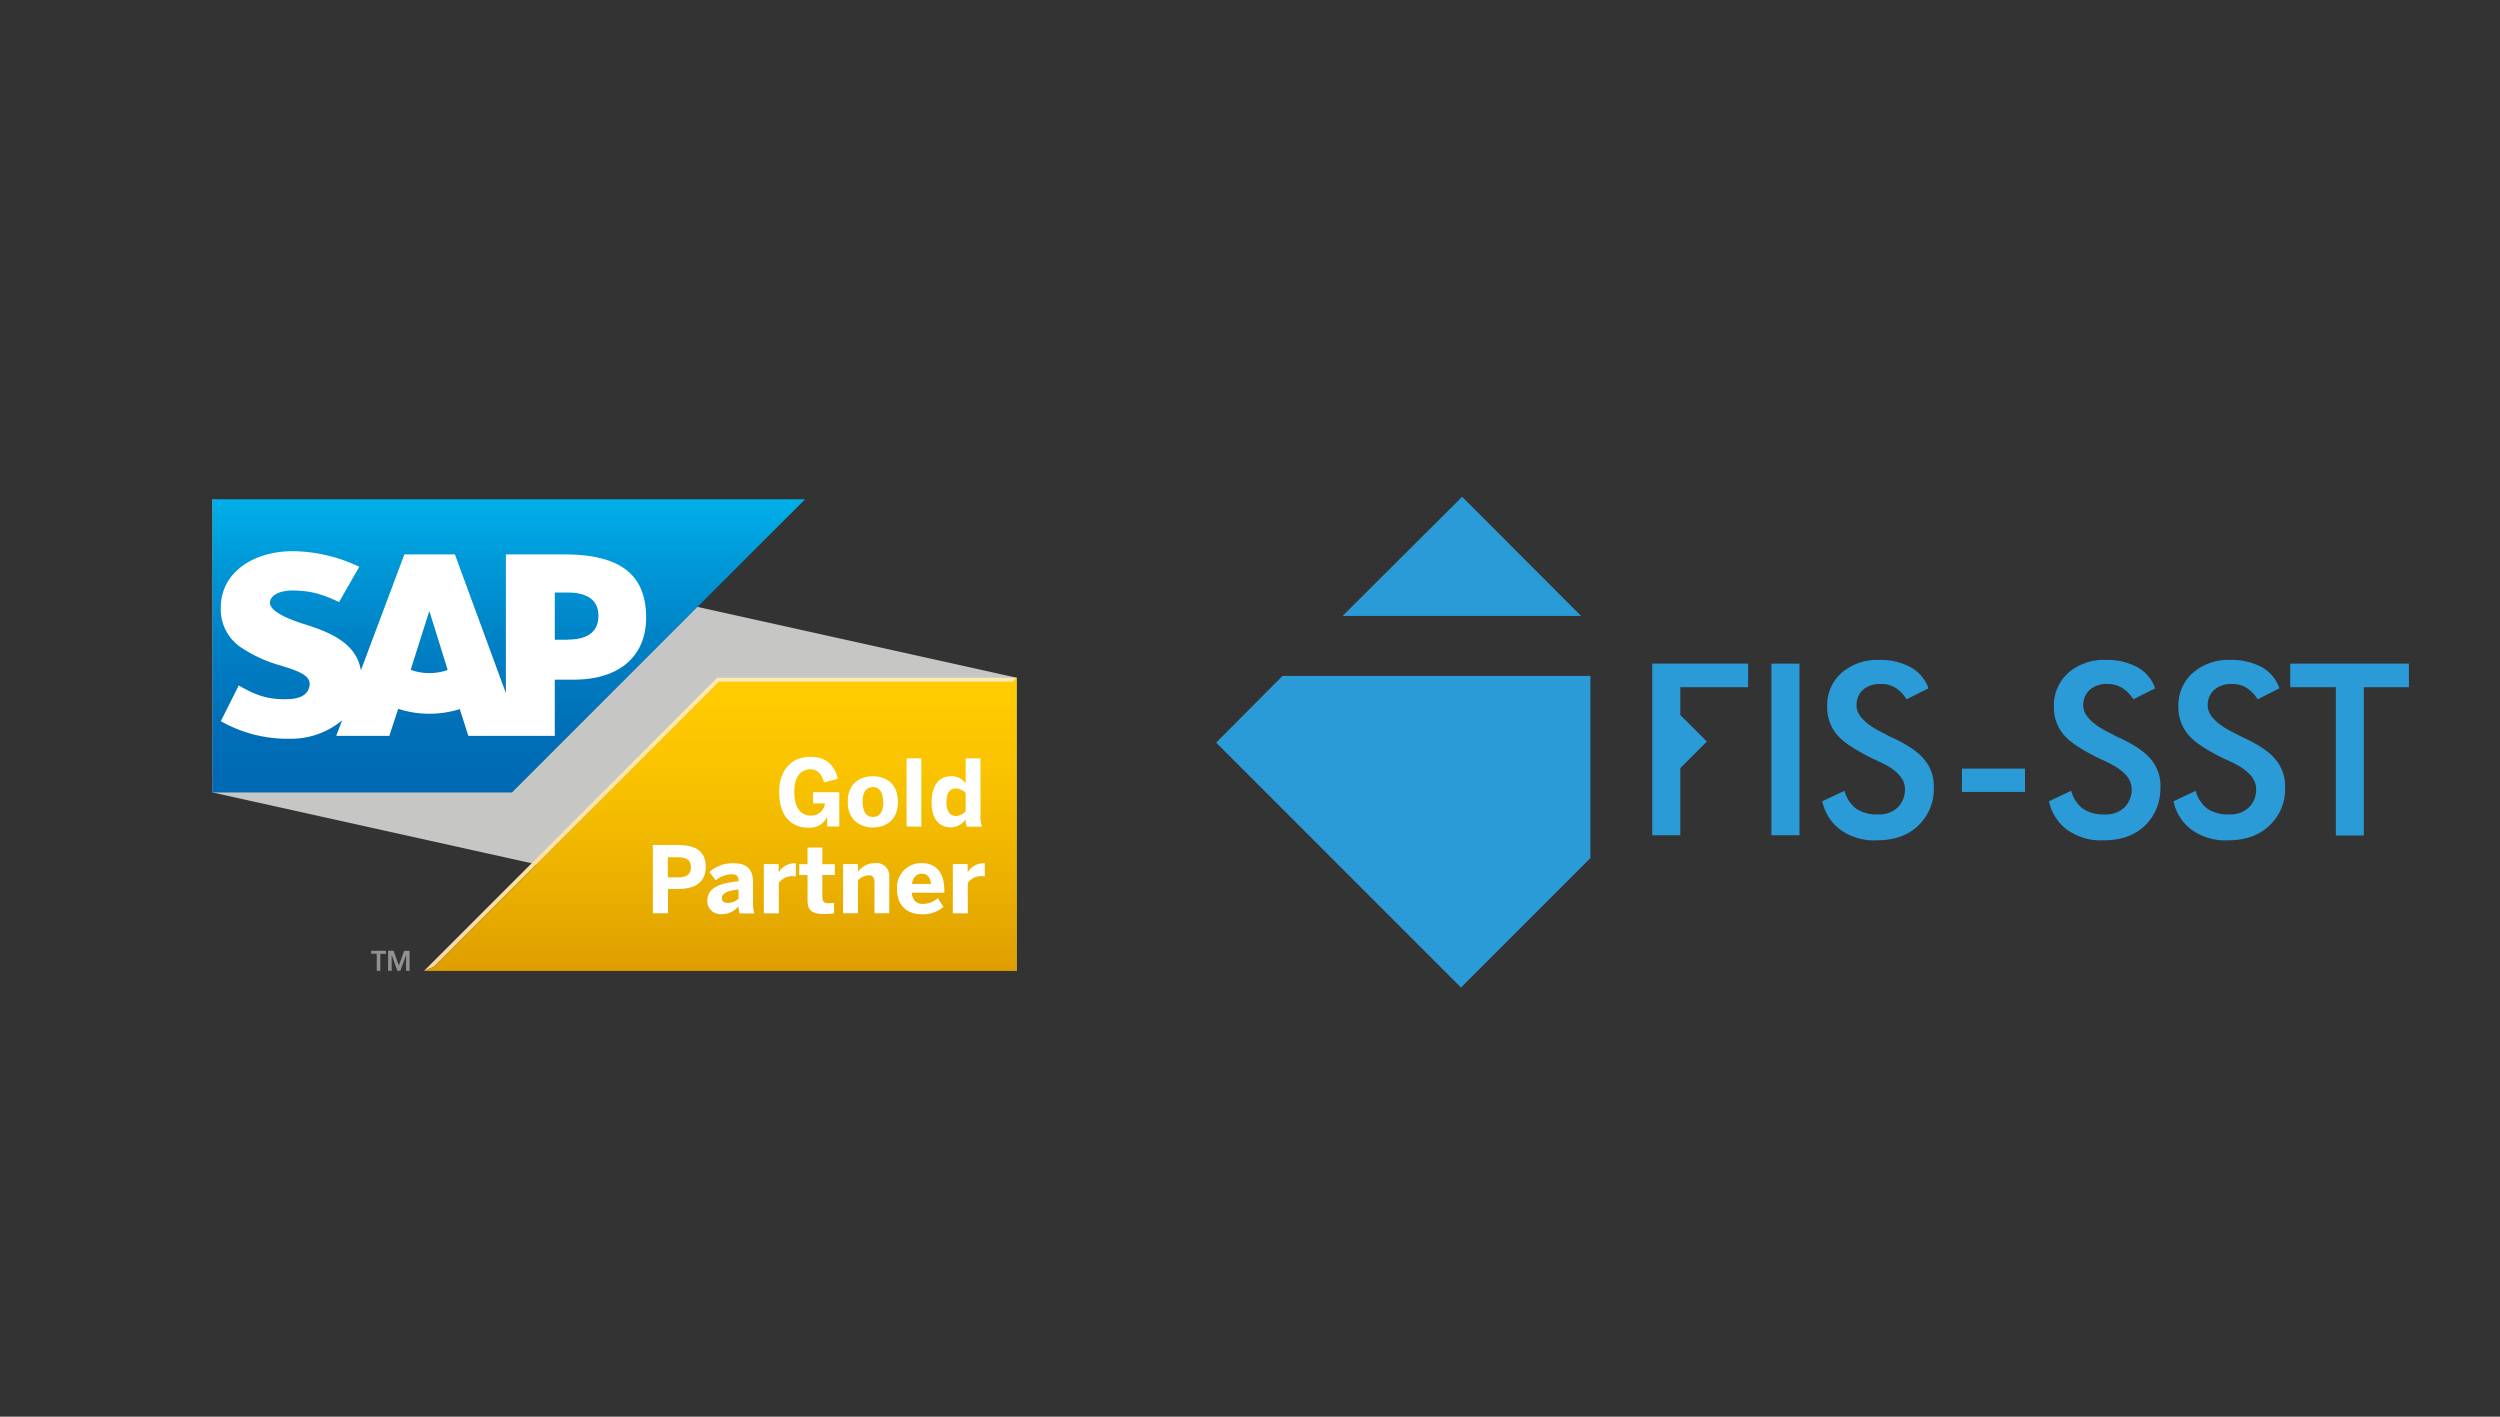 <svg xmlns="http://www.w3.org/2000/svg" xmlns:xlink="http://www.w3.org/1999/xlink" viewBox="0 0 600 340"><rect x="0" y="0" width="600" height="340" fill="#333333" stroke="none"/><defs><style>.cls-1{fill:#c6c6c5;}.cls-2,.cls-3{fill-rule:evenodd;}.cls-2{fill:url(#linear-gradient);}.cls-3,.cls-7{fill:#fff;}.cls-4{fill:url(#linear-gradient-2);}.cls-5{fill:url(#linear-gradient-3);}.cls-6{fill:#929191;}.cls-8{fill:#2b9bd7;}</style><linearGradient id="linear-gradient" x1="122.12" y1="119.82" x2="122.12" y2="190.19" gradientUnits="userSpaceOnUse"><stop offset="0" stop-color="#00b0ea"/><stop offset="0.2" stop-color="#009ad9"/><stop offset="0.51" stop-color="#007fc4"/><stop offset="0.79" stop-color="#006fb7"/><stop offset="1" stop-color="#0069b3"/></linearGradient><linearGradient id="linear-gradient-2" x1="172.88" y1="162.66" x2="172.88" y2="233.02" gradientUnits="userSpaceOnUse"><stop offset="0.05" stop-color="#ffe9ac"/><stop offset="0.64" stop-color="#f9e1a9"/><stop offset="1" stop-color="#f4d9a7"/></linearGradient><linearGradient id="linear-gradient-3" x1="172.88" y1="162.66" x2="172.88" y2="233.02" gradientUnits="userSpaceOnUse"><stop offset="0.05" stop-color="#ffcb00"/><stop offset="0.33" stop-color="#f9c300"/><stop offset="0.78" stop-color="#e8ac00"/><stop offset="1" stop-color="#de9e00"/></linearGradient></defs><g id="Ebene_1" data-name="Ebene 1"><polygon class="cls-1" points="244 233.02 51 190.19 51 119.82 244 162.66 244 233.02"/><polyline class="cls-2" points="51 190.19 122.88 190.19 193.23 119.82 51 119.82 51 190.19"/><path class="cls-3" d="M135.41,133.06h-14v33.29l-12.23-33.29H97.05L86.61,160.89c-1.11-7-8.37-9.45-14.09-11.26-3.77-1.22-7.77-3-7.73-5,0-1.61,2.14-3.11,6.33-2.89,2.82.15,5.3.38,10.25,2.76l4.86-8.47a38,38,0,0,0-15.86-3.75h0c-6,0-10.92,1.93-14,5.11A11.81,11.81,0,0,0,53,145.59a11,11,0,0,0,4.81,9.77,32.76,32.76,0,0,0,9.52,4.36c3.89,1.2,7.06,2.25,7,4.48a3.35,3.35,0,0,1-.92,2.19c-1,1-2.46,1.37-4.51,1.41-4,.08-6.91-.54-11.6-3.3L53,173.08a32.32,32.32,0,0,0,15.85,4.22h.73a19.1,19.1,0,0,0,12-4c.18-.14.35-.29.52-.44l-1.41,3.75H93.44l2.13-6.49a24.32,24.32,0,0,0,14.78.06l2.05,6.43h20.75V163.12h4.52c10.93,0,17.4-5.57,17.4-14.9C155.07,137.83,148.79,133.06,135.41,133.06Zm-32.36,28.48a12.81,12.81,0,0,1-4.49-.79l4.44-14h.08l4.37,14.05A13.35,13.35,0,0,1,103.05,161.54Zm33.18-8h-3.08V142.21h3.08c4.11,0,7.39,1.37,7.39,5.57,0,4.35-3.28,5.72-7.39,5.72"/><polygon class="cls-4" points="172.12 162.66 101.76 233.02 104.14 232.03 172.53 163.64 243.01 163.64 244 162.66 172.12 162.66"/><polygon class="cls-5" points="244 162.66 243.01 163.64 172.53 163.64 104.14 232.03 101.76 233.02 244 233.02 244 162.66"/><path class="cls-6" d="M89.08,228.19h3.53v.73H91.27V233h-.85v-4.1H89.08Z"/><path class="cls-6" d="M97.48,229.21h0L96.07,233h-.7L94,229.21h0V233h-.86v-4.83h1.31l1.29,3.55L97,228.19h1.3V233h-.85Z"/><path class="cls-7" d="M156.69,219.19V202.8h6c3.5,0,6.69.93,6.69,5.25s-3.45,5.31-6.73,5.31h-2.33v5.83Zm3.59-8.62h2.46c2.24,0,3.08-.86,3.08-2.43s-.82-2.4-3.08-2.4h-2.46Z"/><path class="cls-7" d="M169.76,216.18c0-2.73,2.3-4.23,7.49-4.66v-.28c0-.87-.45-1.42-1.6-1.42a6.31,6.31,0,0,0-3.88,1.46l-1.5-2a8.27,8.27,0,0,1,5.89-2.1c3.23,0,4.57,1.59,4.57,4.63v4.54a7.93,7.93,0,0,0,.33,2.88h-3.55a5.83,5.83,0,0,1-.26-1.73,5.22,5.22,0,0,1-4.12,1.91A3.16,3.16,0,0,1,169.76,216.18Zm7.49-.51v-2.19c-2.82.28-4,1-4,2.08,0,.75.53,1.13,1.3,1.13A3.71,3.71,0,0,0,177.25,215.67Z"/><path class="cls-7" d="M183.32,219.19V207.38h3.56v2h0a4.5,4.5,0,0,1,4-2.21H191l0,3.17a8,8,0,0,0-.93-.07,3.94,3.94,0,0,0-3.15,1.62v7.33Z"/><path class="cls-7" d="M193.81,215.87V210h-2v-2.59h2v-4h3.55v4h3V210h-3v5.12c0,1.26.35,1.66,1.64,1.66a4.29,4.29,0,0,0,1.17-.13v2.55a16.8,16.8,0,0,1-2.35.17C194.32,219.34,193.81,218.08,193.81,215.87Z"/><path class="cls-7" d="M202.34,219.19V207.38h3.57v1.86a5,5,0,0,1,4.07-2.1,3.09,3.09,0,0,1,3.44,3.43v8.62h-3.55V211.7c0-1.06-.4-1.62-1.39-1.62a4,4,0,0,0-2.57,1.18v7.93Z"/><path class="cls-7" d="M215.28,213.3a5.8,5.8,0,0,1,5.93-6.16c2.44,0,5.43,1.22,5.43,6.58v.53h-7.82c.18,1.95,1.26,2.7,2.75,2.7a5.49,5.49,0,0,0,3.5-1.41l1.37,2.12a7.64,7.64,0,0,1-5.14,1.77C218.22,219.43,215.28,217.86,215.28,213.3Zm8.17-1.16c-.18-1.66-.93-2.45-2.26-2.45-1.11,0-2.06.73-2.32,2.45Z"/><path class="cls-7" d="M228.68,219.19V207.38h3.56v2h0a4.47,4.47,0,0,1,4-2.21h.11l0,3.17a7.87,7.87,0,0,0-.93-.07,3.94,3.94,0,0,0-3.15,1.62v7.33Z"/><path class="cls-7" d="M187,190.08c0-5.14,2.86-8.44,7.46-8.44,3.11,0,5.59,1.24,6.63,5.26l-3.3.9c-.69-2.28-1.73-3.17-3.35-3.17-1.33,0-3.81.78-3.81,5.39s2.22,5.73,4,5.73a3.29,3.29,0,0,0,3.36-2.94h-2.85v-2.68h6.29v8.22h-2.9v-2.26h-.05a4.51,4.51,0,0,1-4.27,2.57C189.18,198.66,187,195,187,190.08Z"/><path class="cls-7" d="M203.45,192.46c0-4.63,3.17-6.17,6.05-6.17s6,1.54,6,6.17-3.17,6.13-6,6.13S203.45,197,203.45,192.46Zm8.5,0c0-2-.68-3.57-2.45-3.57s-2.49,1.44-2.49,3.57c0,2,.67,3.61,2.49,3.61S212,194.63,212,192.48Z"/><path class="cls-7" d="M217.58,198.35V182h3.54v16.4Z"/><path class="cls-7" d="M223.58,192.54c0-4.07,1.88-6.25,4.59-6.25a4.15,4.15,0,0,1,3.59,1.73V182h3.56v13.52a7.4,7.4,0,0,0,.36,2.88H232a5.52,5.52,0,0,1-.26-1.77,4.32,4.32,0,0,1-3.64,1.94C225.44,198.52,223.58,196.62,223.58,192.54Zm8.18,2.15v-4.36a3.21,3.21,0,0,0-2.35-1.09c-1.49,0-2.26,1.13-2.26,3.28,0,2,.71,3.32,2.3,3.32A3.37,3.37,0,0,0,231.76,194.69Z"/></g><g id="Ebene_2" data-name="Ebene 2"><path class="cls-8" d="M578.14,164.93v-5.66H549.66v5.66H560.6v35.59h6.72V164.93Z"/><path class="cls-8" d="M512,167.83l5.24-2.63a9.27,9.27,0,0,0-4.26-5.07,15.39,15.39,0,0,0-7.62-1.75,13.11,13.11,0,0,0-8.95,3.08,10.5,10.5,0,0,0-3.47,8.21,10,10,0,0,0,2.26,6.55c1.45,1.81,4.47,3.82,9.12,6.05.15.06.6.26,1.28.59,4,1.87,6,4,6,6.49a6,6,0,0,1-1.75,4.44,6.27,6.27,0,0,1-4.71,1.66,8.85,8.85,0,0,1-5.24-1.36,8,8,0,0,1-2.82-4.3l-5.33,2.52a11.5,11.5,0,0,0,4.47,6.91,13.88,13.88,0,0,0,8.57,2.46c4.23,0,7.55-1.19,9.95-3.5s3.77-5.36,3.77-9.28a9.78,9.78,0,0,0-2.34-6.72q-2.23-2.76-8.42-5.52l-.77-.44c-4.68-2.19-7-4.5-7-6.87a4.85,4.85,0,0,1,1.57-3.8,6.09,6.09,0,0,1,4.26-1.39,6.15,6.15,0,0,1,3.41.89A8.16,8.16,0,0,1,512,167.83Z"/><path class="cls-8" d="M486,190.06v-5.6H470.87v5.6Z"/><path class="cls-8" d="M542.85,160.13a15.39,15.39,0,0,0-7.62-1.75,13,13,0,0,0-8.92,3.08,10.44,10.44,0,0,0-3.5,8.21,10.1,10.1,0,0,0,2.29,6.55q2.13,2.72,9.06,6.05c.18.06.63.26,1.31.59,4,1.87,6,4,6,6.49a5.88,5.88,0,0,1-1.75,4.44,6.23,6.23,0,0,1-4.71,1.66,8.79,8.79,0,0,1-5.24-1.36,7.89,7.89,0,0,1-2.79-4.3l-5.33,2.52a11.33,11.33,0,0,0,4.44,6.91,13.88,13.88,0,0,0,8.57,2.46c4.21,0,7.55-1.19,9.95-3.5a11.88,11.88,0,0,0,3.8-9.28,9.71,9.71,0,0,0-2.37-6.72c-1.48-1.84-4.3-3.68-8.39-5.52l-.8-.44c-4.68-2.19-7-4.5-7-6.87a5,5,0,0,1,1.57-3.8,6.22,6.22,0,0,1,4.29-1.39,6.3,6.3,0,0,1,3.41.89,8.35,8.35,0,0,1,2.7,2.78l5.24-2.63A9.27,9.27,0,0,0,542.85,160.13Z"/><path class="cls-8" d="M419.54,164.93v-5.66h-23v41.19h6.73V184.34l6.37-6.37-6.37-6.37v-6.67Z"/><path class="cls-8" d="M381.7,205.94V162.23H307.79l-15.91,16L350.64,237Z"/><path class="cls-8" d="M454.86,165.05a8.07,8.07,0,0,1,2.7,2.78l5.27-2.63a9.2,9.2,0,0,0-4.29-5.07,15.27,15.27,0,0,0-7.59-1.75,13.06,13.06,0,0,0-8.95,3.08,10.41,10.41,0,0,0-3.47,8.21,10.12,10.12,0,0,0,2.26,6.55c1.45,1.84,4.5,3.82,9.09,6.05l.54.23a3.19,3.19,0,0,0,.77.36c4,1.87,6,4,6,6.49a6.12,6.12,0,0,1-1.74,4.44,6.34,6.34,0,0,1-4.75,1.66,8.69,8.69,0,0,1-5.21-1.36,7.93,7.93,0,0,1-2.82-4.3l-5.33,2.52a11.5,11.5,0,0,0,4.47,6.91,13.82,13.82,0,0,0,8.57,2.46c4.21,0,7.55-1.19,9.95-3.5a12,12,0,0,0,3.77-9.28,9.61,9.61,0,0,0-2.37-6.72q-2.22-2.76-8.39-5.52l-.77-.44c-4.68-2.19-7-4.5-7-6.87a4.93,4.93,0,0,1,1.54-3.8,6.3,6.3,0,0,1,4.3-1.39A6.21,6.21,0,0,1,454.86,165.05Z"/><path class="cls-8" d="M431.87,159.27h-6.73v41.19h6.73Z"/><path class="cls-8" d="M350.91,119.23l-28.69,28.6h57.25Z"/></g></svg>